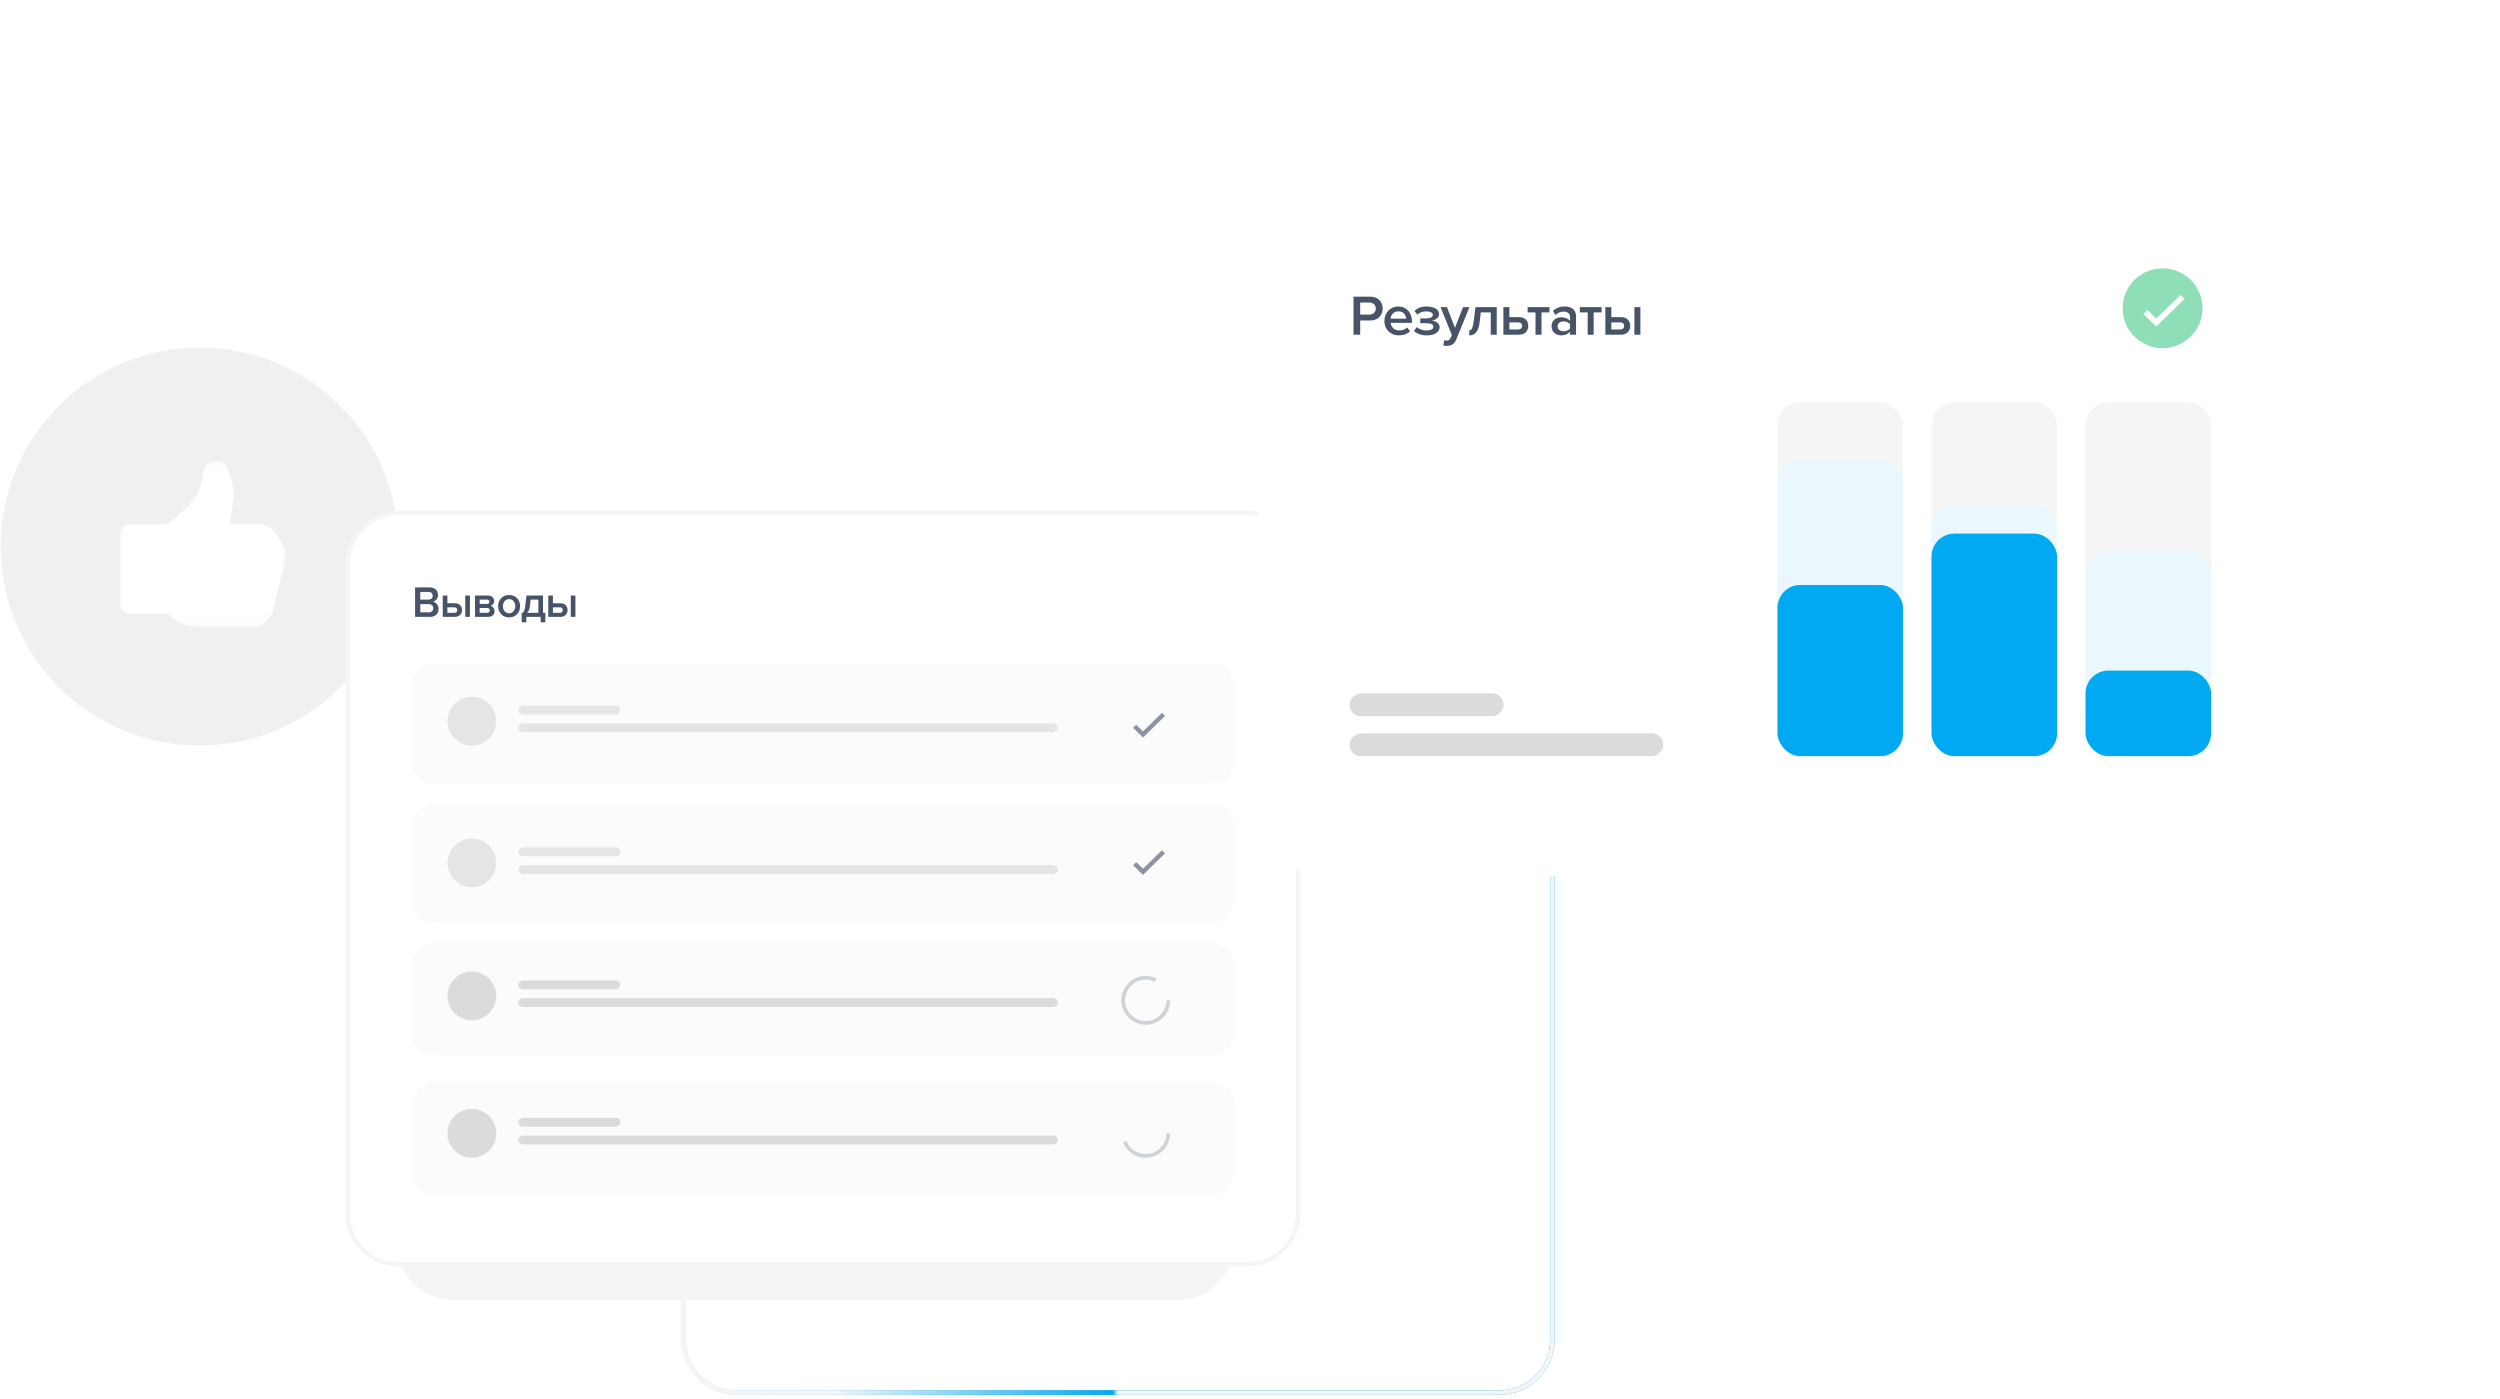 <?xml version="1.0" encoding="UTF-8"?> <svg xmlns="http://www.w3.org/2000/svg" width="377" height="211" viewBox="0 0 377 211" fill="none"><g clip-path="url(#clip0_3040_426)"><path d="M30.102 112.423C46.67 112.423 60.102 98.992 60.102 82.423C60.102 65.855 46.67 52.423 30.102 52.423C13.533 52.423 0.102 65.855 0.102 82.423C0.102 98.992 13.533 112.423 30.102 112.423Z" fill="#F0F0F1"></path><mask id="mask0_3040_426" style="mask-type:luminance" maskUnits="userSpaceOnUse" x="18" y="69" width="26" height="26"><path d="M43.102 69.423H18.102V94.605H43.102V69.423Z" fill="white"></path></mask><g mask="url(#mask0_3040_426)"><path d="M42.592 82.037L41.776 80.7C41.141 79.657 40.008 79.011 38.784 79.011H34.659L35.146 75.759C35.361 74.32 35.191 72.858 34.647 71.509L34.273 70.58C33.945 69.752 33.072 69.288 32.2 69.469C31.463 69.617 30.885 70.206 30.749 70.942L30.522 72.189C30.194 74.002 29.253 75.634 27.859 76.847L25.253 79.091H19.439C18.702 79.091 18.102 79.691 18.102 80.428V91.171C18.102 91.908 18.702 92.509 19.439 92.509H25.264C26.624 93.869 28.46 94.628 30.375 94.628H37.764C39.362 94.628 40.756 93.54 41.152 91.987L42.988 84.723C43.215 83.817 43.079 82.853 42.592 82.06V82.037Z" fill="white"></path></g></g><path d="M234.102 91V202C234.102 206.418 230.52 210 226.102 210H111.102C106.683 210 103.102 206.418 103.102 202V91" stroke="#F5F5F5" stroke-width="0.667"></path><path d="M234.102 91V202C234.102 206.418 230.52 210 226.102 210H111.102C106.683 210 103.102 206.418 103.102 202V91" stroke="url(#paint0_linear_3040_426)" stroke-width="0.667"></path><path d="M234.102 91V202C234.102 206.418 230.52 210 226.102 210H111.102C106.683 210 103.102 206.418 103.102 202V91" stroke="url(#paint1_linear_3040_426)" stroke-width="0.667"></path><rect x="-0.667" y="0.667" width="124.667" height="117.667" rx="7.333" transform="matrix(-1 0 0 1 184.768 77)" fill="#F5F5F5" stroke="#F5F5F5" stroke-width="1.333"></rect><path d="M188.102 77.333H60.102C55.867 77.333 52.435 80.766 52.435 85V183C52.435 187.234 55.867 190.667 60.102 190.667H188.102C192.336 190.667 195.769 187.234 195.769 183V85C195.769 80.766 192.336 77.333 188.102 77.333Z" fill="white" stroke="#F5F5F5" stroke-width="0.667"></path><path d="M64.845 93.026H62.598V88.579H64.785C65.598 88.579 66.052 89.086 66.052 89.712C66.052 90.272 65.692 90.646 65.278 90.732C65.752 90.806 66.138 91.279 66.138 91.826C66.138 92.512 65.678 93.026 64.845 93.026ZM64.625 90.419C65.025 90.419 65.252 90.179 65.252 89.846C65.252 89.512 65.025 89.266 64.625 89.266H63.378V90.419H64.625ZM64.658 92.339C65.085 92.339 65.338 92.106 65.338 91.719C65.338 91.386 65.105 91.106 64.658 91.106H63.378V92.339H64.658ZM66.768 89.806H67.468V90.972H68.608C69.321 90.972 69.675 91.446 69.675 91.999C69.675 92.552 69.301 93.026 68.608 93.026H66.768V89.806ZM68.521 91.586H67.468V92.412H68.521C68.801 92.412 68.961 92.239 68.961 91.999C68.961 91.759 68.801 91.586 68.521 91.586ZM70.861 93.026H70.161V89.806H70.861V93.026ZM73.608 93.026H71.635V89.806H73.561C74.175 89.806 74.515 90.172 74.515 90.632C74.515 91.019 74.268 91.279 73.975 91.366C74.321 91.446 74.581 91.772 74.581 92.152C74.581 92.652 74.235 93.026 73.608 93.026ZM73.461 92.412C73.708 92.412 73.861 92.279 73.861 92.052C73.861 91.859 73.721 91.686 73.461 91.686H72.335V92.412H73.461ZM73.441 91.072C73.668 91.072 73.801 90.932 73.801 90.752C73.801 90.552 73.668 90.419 73.441 90.419H72.335V91.072H73.441ZM76.77 93.106C75.75 93.106 75.116 92.339 75.116 91.412C75.116 90.492 75.75 89.726 76.77 89.726C77.803 89.726 78.43 90.492 78.43 91.412C78.43 92.339 77.803 93.106 76.77 93.106ZM76.77 92.486C77.37 92.486 77.703 91.986 77.703 91.412C77.703 90.846 77.37 90.346 76.77 90.346C76.176 90.346 75.843 90.846 75.843 91.412C75.843 91.986 76.176 92.486 76.77 92.486ZM78.671 93.846V92.446C78.945 92.379 79.098 92.219 79.205 91.372L79.398 89.806H81.885V92.412H82.238V93.846H81.538V93.026H79.371V93.846H78.671ZM80.018 90.419L79.905 91.452C79.858 91.899 79.705 92.212 79.478 92.412H81.185V90.419H80.018ZM82.68 89.806H83.38V90.972H84.52C85.233 90.972 85.587 91.446 85.587 91.999C85.587 92.552 85.213 93.026 84.52 93.026H82.68V89.806ZM84.433 91.586H83.38V92.412H84.433C84.713 92.412 84.873 92.239 84.873 91.999C84.873 91.759 84.713 91.586 84.433 91.586ZM86.773 93.026H86.073V89.806H86.773V93.026Z" fill="#475467"></path><path d="M171.102 109.522L172.363 110.753L175.446 107.745" stroke="#475467" stroke-width="0.667"></path><path d="M171.102 130.241L172.363 131.472L175.446 128.464" stroke="#475467" stroke-width="0.667"></path><rect opacity="0.4" width="124" height="17" rx="3.333" transform="matrix(-1 0 0 1 186.125 142.16)" fill="#F5F5F5"></rect><rect opacity="0.4" width="124" height="17" rx="3.333" transform="matrix(-1 0 0 1 186.125 163.16)" fill="#F5F5F5"></rect><circle cx="71.153" cy="108.747" r="3.676" fill="#DBDBDB"></circle><circle cx="71.153" cy="130.135" r="3.676" fill="#DBDBDB"></circle><circle cx="71.153" cy="150.186" r="3.676" fill="#DBDBDB"></circle><circle cx="71.153" cy="170.905" r="3.676" fill="#DBDBDB"></circle><rect width="15.372" height="1.337" rx="0.668" transform="matrix(-1 0 0 1 93.539 106.408)" fill="#DBDBDB"></rect><rect width="15.372" height="1.337" rx="0.668" transform="matrix(-1 0 0 1 93.539 127.796)" fill="#DBDBDB"></rect><rect width="15.372" height="1.337" rx="0.668" transform="matrix(-1 0 0 1 93.539 147.847)" fill="#DBDBDB"></rect><rect width="15.372" height="1.337" rx="0.668" transform="matrix(-1 0 0 1 93.539 168.566)" fill="#DBDBDB"></rect><rect width="81.348" height="1.337" rx="0.668" transform="matrix(-1 0 0 1 159.516 109.082)" fill="#DBDBDB"></rect><rect width="81.348" height="1.337" rx="0.668" transform="matrix(-1 0 0 1 159.516 130.469)" fill="#DBDBDB"></rect><rect width="81.348" height="1.337" rx="0.668" transform="matrix(-1 0 0 1 159.516 150.52)" fill="#DBDBDB"></rect><rect width="81.348" height="1.337" rx="0.668" transform="matrix(-1 0 0 1 159.516 171.24)" fill="#DBDBDB"></rect><path opacity="0.4" d="M176.454 150.854C176.454 151.653 176.193 152.431 175.712 153.069C175.23 153.707 174.554 154.17 173.785 154.389C173.017 154.609 172.197 154.571 171.452 154.283C170.707 153.995 170.075 153.471 169.654 152.792C169.233 152.113 169.044 151.315 169.117 150.519C169.19 149.723 169.52 148.973 170.058 148.381C170.595 147.79 171.311 147.39 172.096 147.242C172.882 147.094 173.694 147.206 174.41 147.561L174.165 148.055C173.556 147.753 172.866 147.658 172.199 147.784C171.531 147.91 170.923 148.25 170.466 148.753C170.009 149.255 169.728 149.893 169.666 150.57C169.604 151.246 169.765 151.924 170.123 152.501C170.481 153.079 171.017 153.523 171.651 153.768C172.285 154.013 172.981 154.045 173.634 153.859C174.287 153.673 174.862 153.279 175.271 152.737C175.681 152.194 175.902 151.534 175.902 150.854H176.454Z" fill="#8D94A0"></path><path opacity="0.4" d="M176.454 170.905C176.454 171.76 176.155 172.589 175.611 173.248C175.066 173.907 174.308 174.355 173.468 174.516C172.629 174.676 171.759 174.539 171.009 174.128C170.26 173.717 169.677 173.057 169.361 172.262L169.874 172.059C170.142 172.734 170.638 173.295 171.275 173.644C171.912 173.994 172.651 174.111 173.365 173.974C174.079 173.837 174.722 173.456 175.186 172.896C175.649 172.336 175.902 171.632 175.902 170.905H176.454Z" fill="#8D94A0"></path><path opacity="0.4" d="M186.125 103.494C186.125 101.653 184.633 100.16 182.792 100.16H65.458C63.617 100.16 62.125 101.653 62.125 103.494V114.827C62.125 116.668 63.617 118.16 65.458 118.16H182.792C184.633 118.16 186.125 116.668 186.125 114.827V103.494Z" fill="#F5F5F5"></path><rect opacity="0.4" width="124" height="18" rx="3.333" transform="matrix(-1 0 0 1 186.125 121.16)" fill="#F5F5F5"></rect><g filter="url(#filter0_d_3040_426)"><rect width="153.159" height="97.23" rx="10.325" transform="matrix(-1 0 0 1 342.898 30.566)" fill="white"></rect></g><rect width="23.232" height="3.442" rx="1.721" transform="matrix(-1 0 0 1 226.734 104.564)" fill="#DBDBDB"></rect><rect width="47.324" height="3.442" rx="1.721" transform="matrix(-1 0 0 1 250.828 110.587)" fill="#DBDBDB"></rect><path d="M205.118 50.473H204.111V44.733H206.632C207.837 44.733 208.508 45.559 208.508 46.532C208.508 47.504 207.828 48.33 206.632 48.33H205.118V50.473ZM206.494 47.444C207.062 47.444 207.475 47.083 207.475 46.532C207.475 45.981 207.062 45.62 206.494 45.62H205.118V47.444H206.494ZM210.941 50.576C209.693 50.576 208.764 49.707 208.764 48.39C208.764 47.186 209.641 46.214 210.872 46.214C212.119 46.214 212.92 47.169 212.92 48.476V48.691H209.71C209.779 49.32 210.252 49.836 211.035 49.836C211.44 49.836 211.922 49.672 212.214 49.38L212.627 49.974C212.214 50.369 211.603 50.576 210.941 50.576ZM212.042 48.055C212.025 47.564 211.689 46.953 210.872 46.953C210.097 46.953 209.745 47.547 209.702 48.055H212.042ZM215.137 50.576C214.285 50.576 213.639 50.309 213.226 49.905L213.648 49.328C214.035 49.672 214.586 49.836 215.137 49.836C215.773 49.836 216.152 49.612 216.152 49.277C216.152 48.881 215.696 48.735 215.059 48.735H214.173V48.012H215.059C215.679 48.012 216.074 47.831 216.074 47.47C216.074 47.169 215.653 46.953 215.076 46.953C214.517 46.953 214.078 47.117 213.743 47.453L213.295 46.902C213.691 46.497 214.276 46.222 215.033 46.222C216.255 46.214 217.012 46.644 217.012 47.349C217.012 47.917 216.436 48.27 215.911 48.347C216.41 48.382 217.098 48.691 217.098 49.346C217.098 50.06 216.358 50.576 215.137 50.576ZM217.656 52.099L217.794 51.29C217.888 51.333 218.035 51.359 218.138 51.359C218.422 51.359 218.611 51.273 218.732 50.998L218.938 50.524L217.234 46.317H218.198L219.411 49.431L220.625 46.317H221.597L219.592 51.221C219.308 51.927 218.809 52.151 218.164 52.159C218.035 52.159 217.785 52.133 217.656 52.099ZM221.562 50.576V49.836C221.915 49.836 222.113 49.431 222.25 48.339L222.5 46.317H225.709V50.473H224.806V47.108H223.3L223.154 48.442C222.99 49.948 222.474 50.576 221.562 50.576ZM226.71 46.317H227.614V47.822H229.085C230.006 47.822 230.462 48.433 230.462 49.148C230.462 49.862 229.98 50.473 229.085 50.473H226.71V46.317ZM228.973 48.614H227.614V49.681H228.973C229.335 49.681 229.541 49.457 229.541 49.148C229.541 48.838 229.335 48.614 228.973 48.614ZM232.459 50.473H231.556V47.108H230.368V46.317H233.655V47.108H232.459V50.473ZM237.665 50.473H236.761V50.025C236.451 50.378 235.969 50.576 235.419 50.576C234.739 50.576 233.973 50.12 233.973 49.199C233.973 48.244 234.739 47.848 235.419 47.848C235.978 47.848 236.46 48.029 236.761 48.382V47.762C236.761 47.28 236.365 46.988 235.789 46.988C235.324 46.988 234.92 47.16 234.558 47.513L234.188 46.885C234.67 46.429 235.273 46.214 235.935 46.214C236.856 46.214 237.665 46.601 237.665 47.719V50.473ZM235.772 49.956C236.167 49.956 236.555 49.81 236.761 49.526V48.898C236.555 48.614 236.167 48.468 235.772 48.468C235.264 48.468 234.885 48.76 234.885 49.216C234.885 49.664 235.264 49.956 235.772 49.956ZM240.324 50.473H239.421V47.108H238.234V46.317H241.52V47.108H240.324V50.473ZM242.088 46.317H242.992V47.822H244.463C245.384 47.822 245.84 48.433 245.84 49.148C245.84 49.862 245.358 50.473 244.463 50.473H242.088V46.317ZM244.351 48.614H242.992V49.681H244.351C244.712 49.681 244.919 49.457 244.919 49.148C244.919 48.838 244.712 48.614 244.351 48.614ZM247.371 50.473H246.468V46.317H247.371V50.473Z" fill="#475467"></path><circle cx="326.117" cy="46.484" r="6.238" fill="#8EDFB8" stroke="white" stroke-width="0.43"></circle><path d="M323.539 47.051L325.163 48.635L329.132 44.763" stroke="white" stroke-width="0.86"></path><rect x="268.039" y="60.682" width="18.93" height="53.347" rx="3.442" fill="#F5F5F5"></rect><rect x="291.273" y="60.682" width="18.93" height="53.347" rx="3.442" fill="#F5F5F5"></rect><rect x="314.5" y="60.682" width="18.93" height="53.347" rx="3.442" fill="#F5F5F5"></rect><rect x="268.039" y="69.286" width="18.93" height="44.743" rx="3.442" fill="#EAF8FE"></rect><rect x="291.273" y="76.169" width="18.93" height="37.859" rx="3.442" fill="#EAF8FE"></rect><rect x="314.5" y="83.053" width="18.93" height="28.395" rx="3.442" fill="#EAF8FE"></rect><rect x="268.039" y="88.216" width="18.93" height="25.813" rx="3.442" fill="#00A9F1"></rect><rect x="291.273" y="80.472" width="18.93" height="33.557" rx="3.442" fill="#00A9F1"></rect><rect x="314.5" y="101.122" width="18.93" height="12.907" rx="3.442" fill="#00A9F1"></rect><defs><filter id="filter0_d_3040_426" x="155.838" y="0.967" width="220.962" height="165.033" filterUnits="userSpaceOnUse" color-interpolation-filters="sRGB"><feFlood flood-opacity="0" result="BackgroundImageFix"></feFlood><feColorMatrix in="SourceAlpha" type="matrix" values="0 0 0 0 0 0 0 0 0 0 0 0 0 0 0 0 0 0 127 0" result="hardAlpha"></feColorMatrix><feOffset dy="4.302"></feOffset><feGaussianBlur stdDeviation="16.951"></feGaussianBlur><feComposite in2="hardAlpha" operator="out"></feComposite><feColorMatrix type="matrix" values="0 0 0 0 0 0 0 0 0 0 0 0 0 0 0 0 0 0 0.05 0"></feColorMatrix><feBlend mode="normal" in2="BackgroundImageFix" result="effect1_dropShadow_3040_426"></feBlend><feBlend mode="normal" in="SourceGraphic" in2="effect1_dropShadow_3040_426" result="shape"></feBlend></filter><linearGradient id="paint0_linear_3040_426" x1="93.51" y1="210" x2="168.602" y2="210" gradientUnits="userSpaceOnUse"><stop stop-color="#F5F5F5"></stop><stop offset="0.777" stop-color="#00A9F1"></stop></linearGradient><linearGradient id="paint1_linear_3040_426" x1="93.51" y1="210" x2="168.602" y2="210" gradientUnits="userSpaceOnUse"><stop offset="0.43" stop-color="#F5F5F5"></stop><stop offset="0.989" stop-color="#00A9F1"></stop><stop offset="1" stop-color="#F5F5F5"></stop></linearGradient><clipPath id="clip0_3040_426"><rect width="60" height="60" fill="white" transform="translate(0.102 52.423)"></rect></clipPath></defs></svg> 